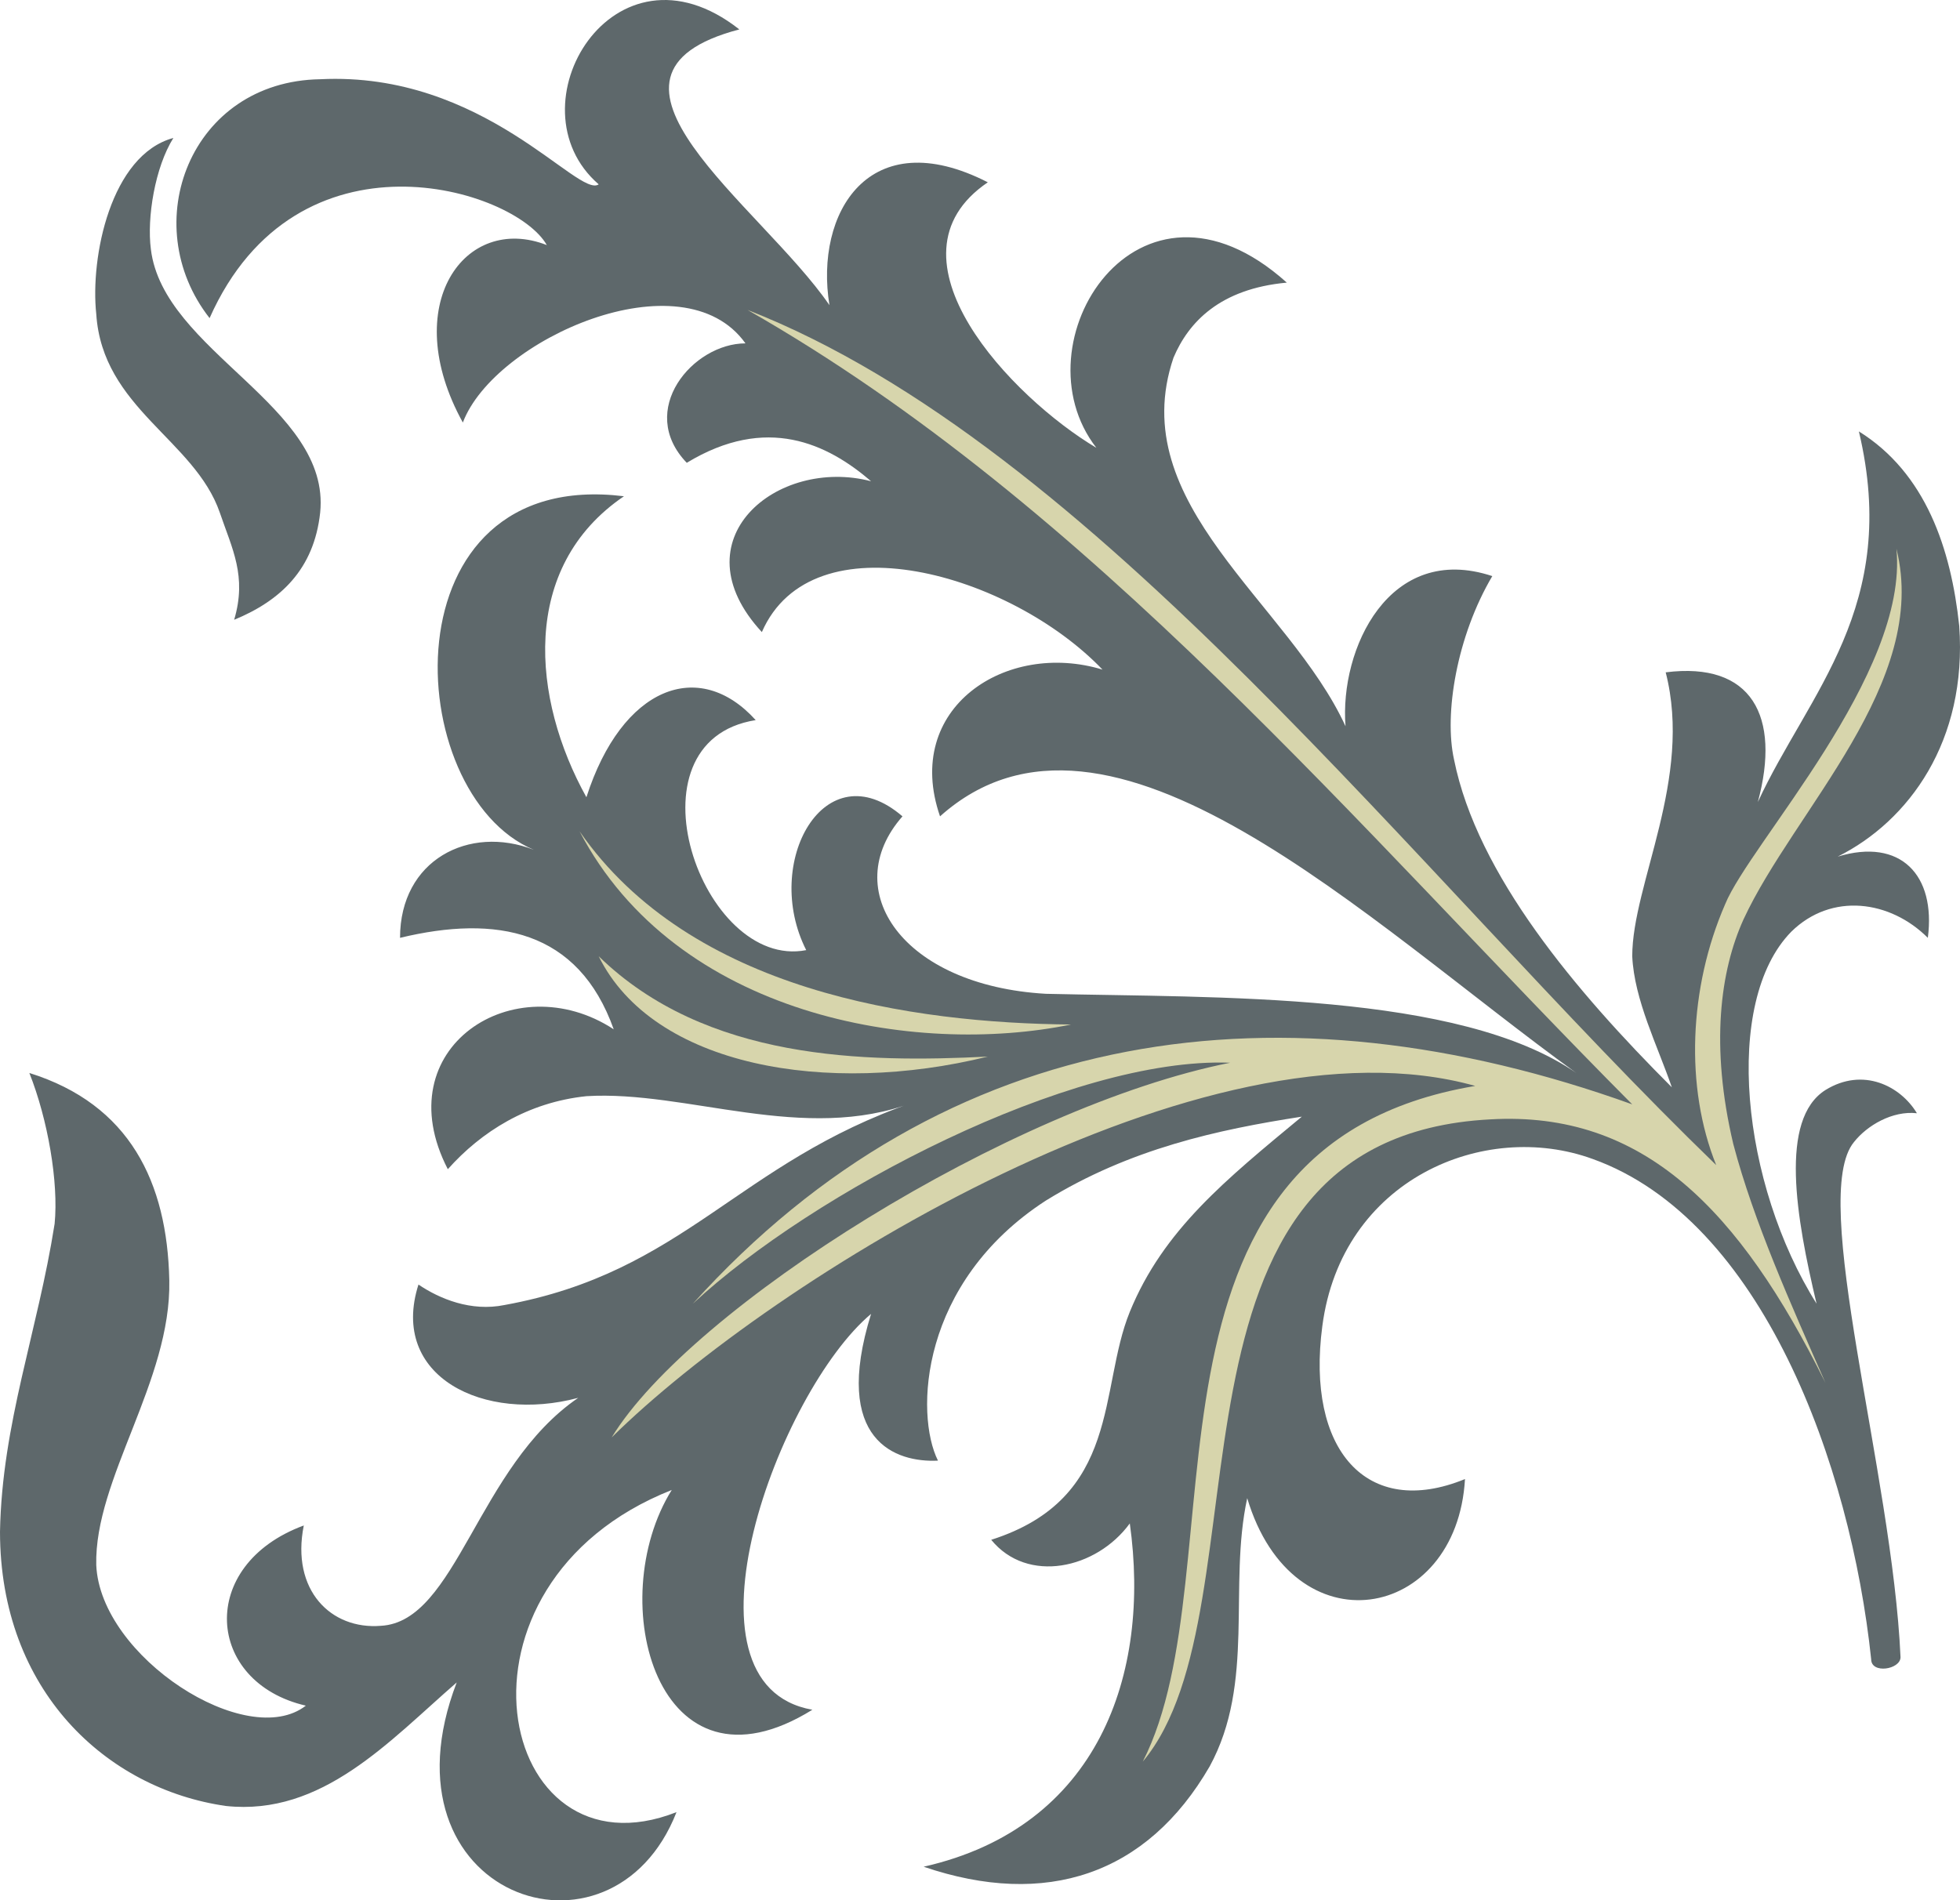 <svg height="267.299" viewBox="0 0 206.721 200.475" width="275.628" xmlns="http://www.w3.org/2000/svg"><path style="fill:#5e686b" d="M360.134 433.473c-12.384-8.568-37.8-7.92-55.944-8.352-15.12-.864-21.96-10.944-15.12-18.72-8.208-7.056-14.832 4.896-10.152 14.112-11.016 2.16-19.44-22.032-5.328-24.264-5.976-6.624-14.112-3.528-17.856 8.136-5.76-10.368-7.056-24.264 3.96-31.752-25.2-3.096-23.616 31.392-9.504 37.296-6.84-2.664-14.112 1.08-14.112 9.288 10.152-2.448 18.792-.864 22.536 9.648-10.44-6.84-24.12 1.944-17.496 14.76 3.528-3.96 8.424-7.056 14.616-7.704 10.584-.648 22.968 5.04 34.488.648-18.576 6.408-24.12 17.928-43.128 21.384-3.528.72-6.84-.648-9.072-2.16-3.096 9.72 6.912 14.616 16.848 11.952-10.656 7.272-12.816 23.616-20.808 24.048-5.256.432-9.504-3.744-8.136-10.584-11.304 4.176-10.368 16.56.216 19.008-6.192 4.824-21.672-5.112-22.104-14.832-.216-9.072 7.92-19.44 7.704-30.024-.216-10.368-4.176-18.576-14.76-21.888 1.944 4.896 3.096 11.52 2.664 15.912-1.8 11.448-5.544 21.024-5.76 32.472 0 16.776 11.232 27.144 23.832 28.944 10.152 1.08 17.208-6.84 24.336-13.032-8.64 22.536 16.344 31.176 23.184 13.68-19.008 7.488-25.632-24.048-.504-33.984-7.272 11.664-1.512 33.336 14.832 23.184-15.048-2.664-3.528-33.624 6.192-41.76-4.176 13.464 2.664 15.696 7.056 15.48-2.448-4.896-1.944-18.792 11.376-27.432 8.856-5.472 18.144-7.488 27-8.856-7.992 6.624-14.616 11.952-18.144 20.592-3.312 8.136-.864 19.656-14.616 24.048 3.816 4.68 11.088 3.096 14.616-1.728 2.232 15.912-3.312 32.04-21.744 36.216 12.888 4.392 23.544.864 30.168-10.584 4.824-8.856 1.944-19.008 3.96-28.296 4.824 16.128 22.104 13.032 22.968-2.016-10.368 4.248-16.776-3.096-15.048-16.128 2.016-15.48 17.064-21.816 28.512-17.64 17.856 6.408 27.216 32.256 29.376 52.776 0 1.584 3.096 1.08 3.096-.216-.864-19.44-9.72-48.6-4.896-54.36 1.368-1.728 4.032-3.312 6.624-3.024-1.728-2.88-5.688-4.896-9.648-2.448-4.896 3.096-3.096 13.464-.936 22.536-7.92-12.6-9.936-31.824-2.664-39.24 4.248-4.176 10.44-3.312 14.4.648.864-6.624-2.88-10.584-9.504-8.568 7.488-3.744 13.68-12.168 12.816-24.336-.864-8.136-3.528-16.128-10.584-20.52 4.392 18.504-5.328 27.576-10.656 39.096 2.448-9.072-.648-14.832-9.72-13.68 2.88 11.232-3.528 22.32-3.528 29.952.216 4.608 2.664 9.432 4.176 13.824-10.08-10.08-20.52-22.392-22.968-34.56-1.08-4.824.288-13.032 4.032-19.368-10.872-3.6-16.128 7.704-15.48 15.84-5.976-13.032-23.4-23.4-18.144-38.88 1.584-3.744 4.896-7.272 11.952-7.92-15.696-14.112-28.656 6.408-20.088 17.424-8.856-5.256-23.112-20.088-11.448-28.008-12.528-6.408-18.288 3.24-16.704 12.96-7.272-10.584-27.864-24.264-9.504-29.088-13.248-10.44-24.336 8.136-14.832 16.344-2.16 1.512-12.096-11.952-29.376-11.088-13.68.216-19.44 15.264-11.664 25.2 9.216-20.736 32.184-13.68 35.568-7.704-8.64-3.384-15.696 6.336-8.856 18.72 3.312-8.784 23.184-17.64 29.808-8.352-5.544 0-11.52 7.056-6.192 12.6 8.424-5.112 14.832-2.016 19.44 1.944-9.936-2.592-20.52 6.192-11.52 15.912 5.328-12.168 26.208-6.192 35.928 3.96-10.152-3.096-21.096 4.032-17.136 15.48 17.784-15.912 45 11.088 67.104 27.072z" transform="translate(-193.886 -320.282)"/><path style="fill:#5e686b" d="M212.174 334.833c-1.944 3.096-2.808 8.424-2.376 11.736 1.296 10.8 19.008 16.56 17.856 27.792-.648 5.976-4.176 9.288-9.072 11.304 1.368-4.608-.216-7.488-1.512-11.304-2.664-7.704-12.384-11.016-13.032-20.952-.648-5.976 1.512-16.776 8.136-18.576z" transform="translate(-193.886 -320.282)"/><path style="fill:#d7d5ac" d="M298.07 431.745c-16.92 4.176-35.28 1.08-41.04-10.584 11.304 11.016 28.08 11.232 41.04 10.584z" transform="translate(-193.886 -320.282)"/><path style="fill:#d7d5ac" d="M255.014 407.985c11.736 16.92 35.208 20.232 51.84 20.376-16.488 3.384-41.616-.864-51.84-20.376z" transform="translate(-193.886 -320.282)"/><path style="fill:#d7d5ac" d="M366.038 436.785c-28.872-29.016-56.952-63.072-93.312-83.808 36.576 14.328 70.344 59.4 102.168 90.216-3.312-8.208-2.88-18.72.936-27.504 2.592-6.408 19.368-24.264 18.072-37.512 3.528 14.112-10.8 27.576-16.128 39.096-2.448 5.4-3.528 13.32-1.08 23.688 2.16 8.208 6.12 16.992 9.72 25.2-9.072-18.288-19.224-28.728-35.352-27.792-37.152 1.944-22.968 51.408-36.648 67.752 10.368-20.304-3.096-64.872 35.064-71.28-28.44-7.992-74.088 20.304-91.08 37.08 8.352-13.68 42.048-34.92 65.232-39.528-16.776-.648-44.064 13.68-56.664 25.416 26.712-29.592 62.208-34.272 99.072-21.024z" transform="translate(-193.886 -320.282)"/></svg>
